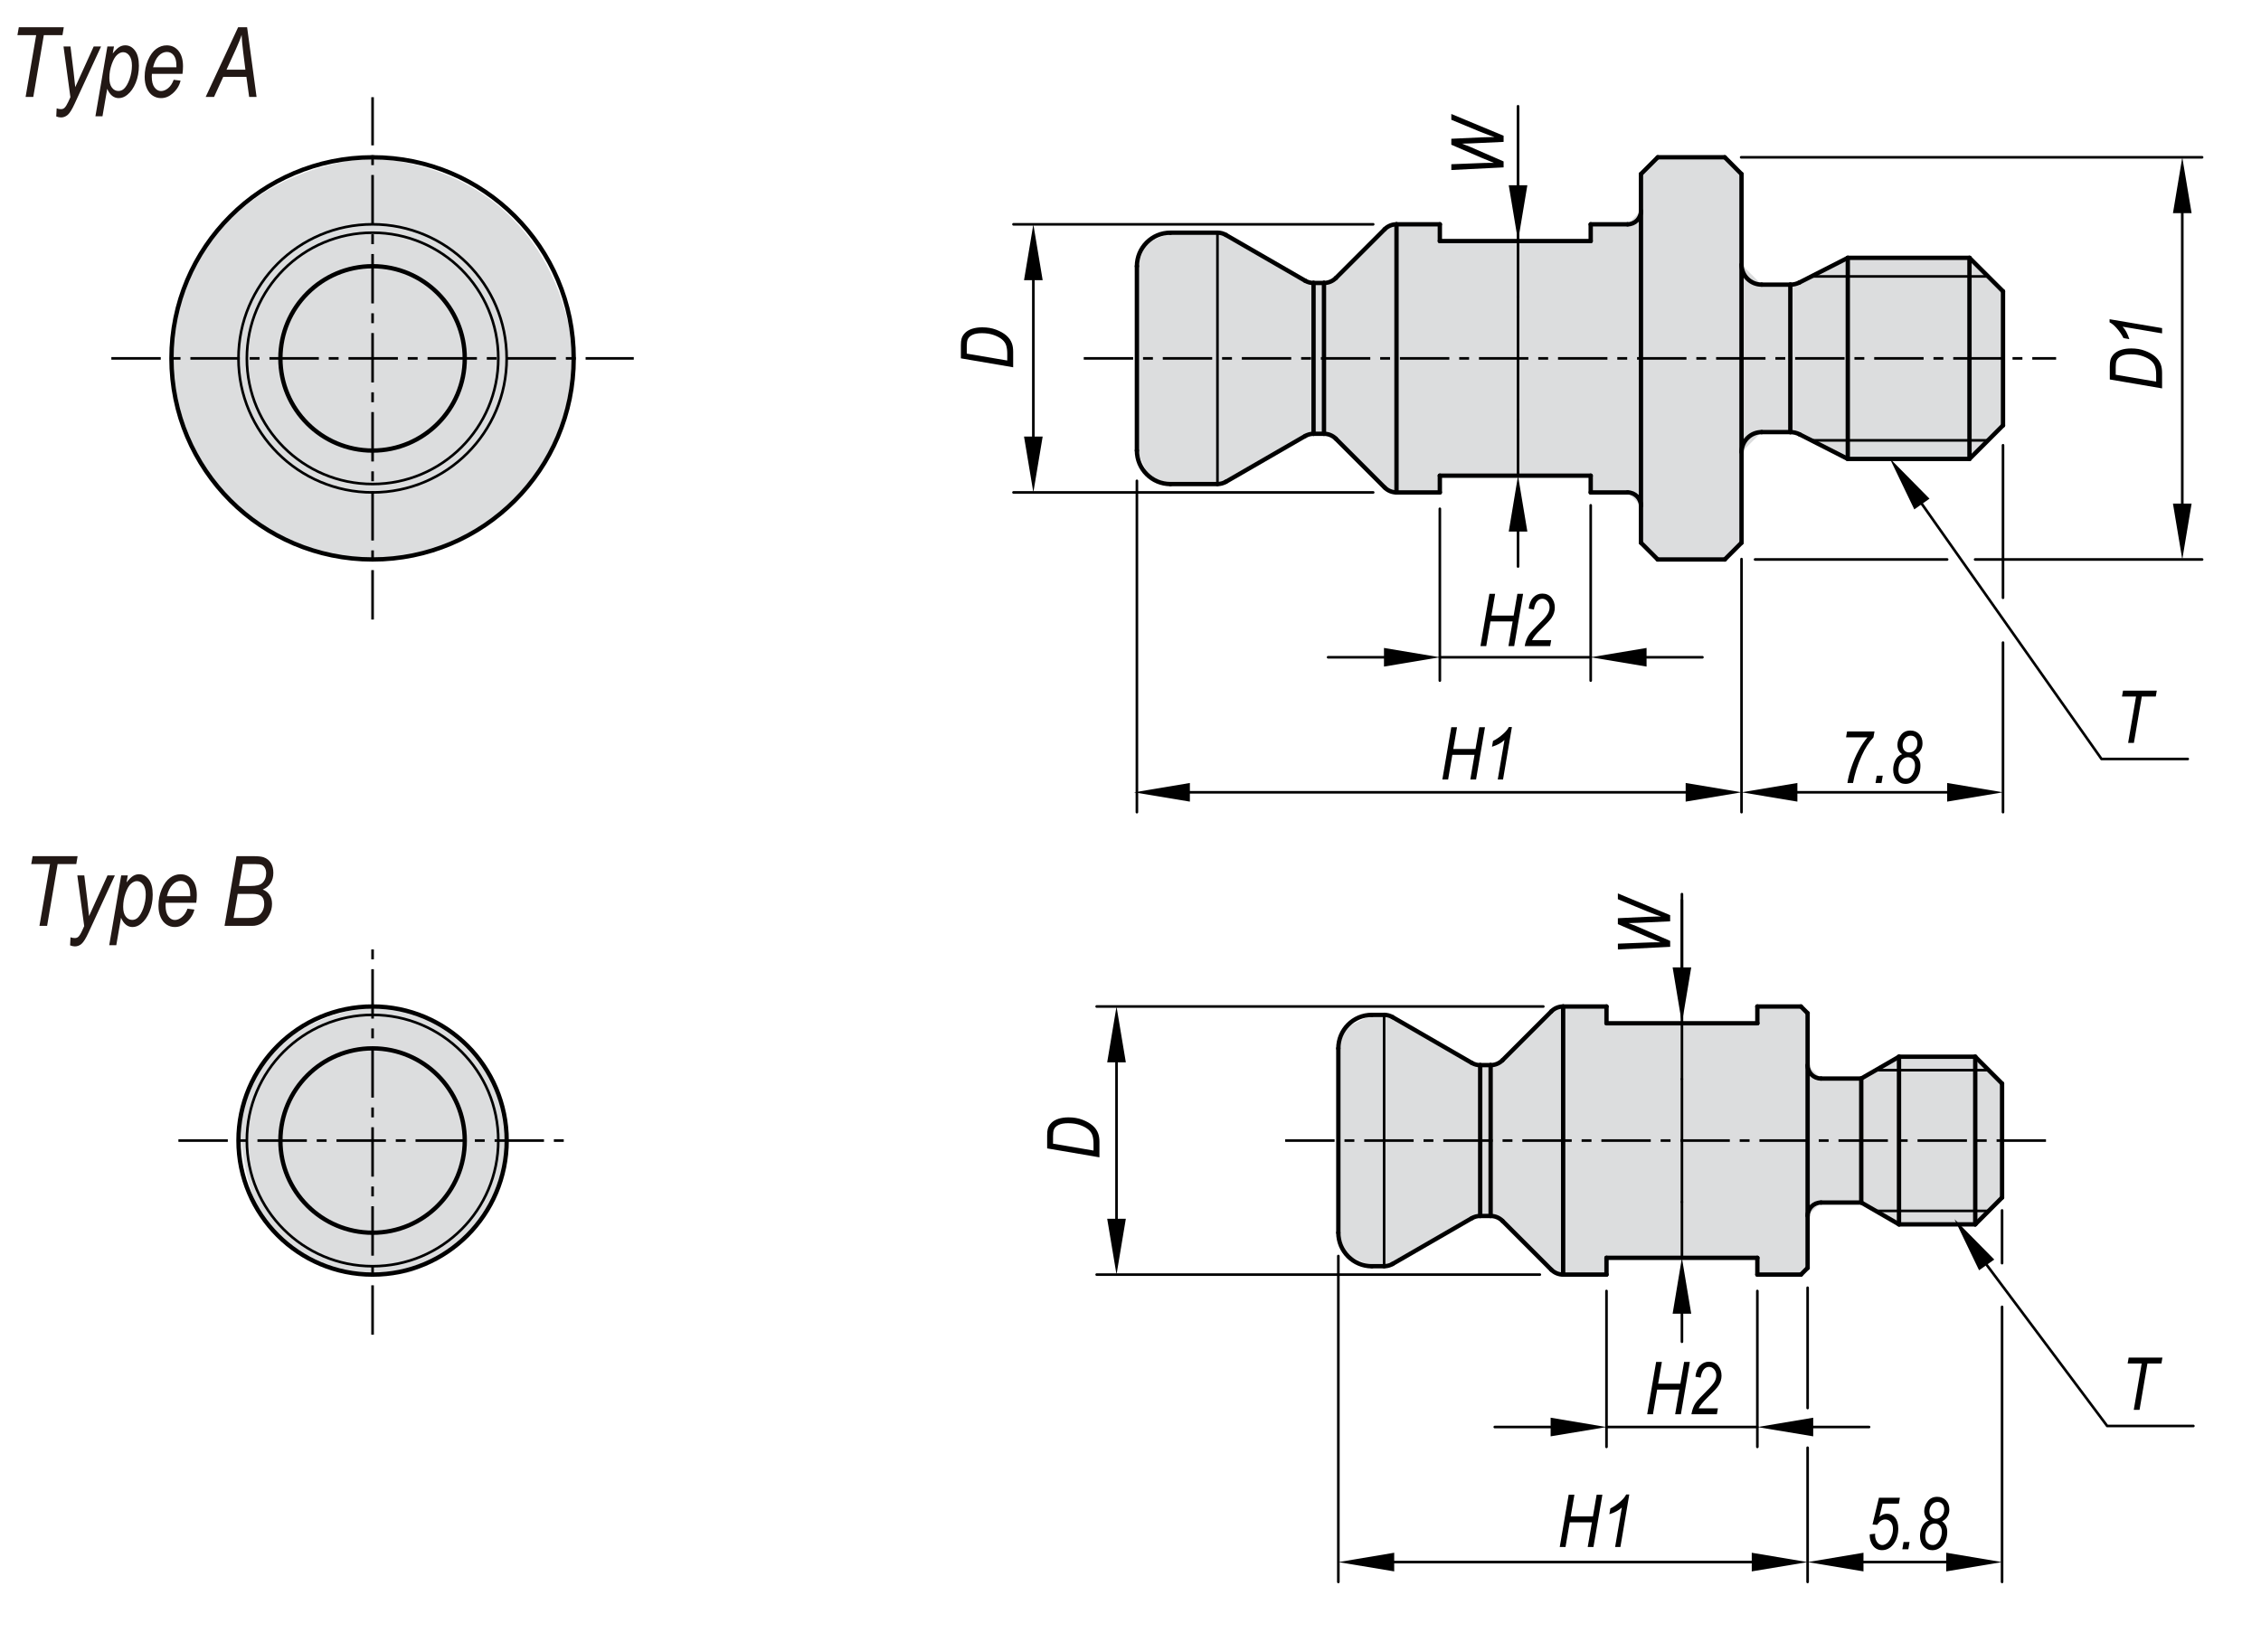 <?xml version="1.0" encoding="utf-8"?>
<!-- Generator: Adobe Illustrator 26.5.0, SVG Export Plug-In . SVG Version: 6.00 Build 0)  -->
<svg version="1.1" id="QCPCS-M" xmlns="http://www.w3.org/2000/svg" xmlns:xlink="http://www.w3.org/1999/xlink" x="0px" y="0px"
	 viewBox="0 0 650 475" style="enable-background:new 0 0 650 475;" xml:space="preserve">
<style type="text/css">
	.st0{fill-rule:evenodd;clip-rule:evenodd;fill:#DCDDDE;}
	.st1{fill:none;stroke:#000000;stroke-width:0.75;stroke-linecap:round;stroke-linejoin:round;stroke-miterlimit:10;}
	.st2{fill:none;stroke:#000000;stroke-width:0.75;stroke-miterlimit:10;stroke-dasharray:14.201,2.841,2.841,2.841;}
	.st3{fill:none;stroke:#000000;stroke-width:1.25;stroke-linecap:round;stroke-linejoin:round;stroke-miterlimit:10;}
	.st4{fill:#221815;}
</style>
<g>
	<path class="st0" d="M106.25,45.23c-57.95,7.33-56.96,57.82-56.96,57.82s1.41,55.19,57.82,57.82
		c59.01-4.55,57.82-57.82,57.82-57.82S163.24,50,106.25,45.23"/>
	<polygon class="st0" points="467.9,64.5 457.3,64.5 457.3,69.32 413.93,69.32 413.93,64.5 401.47,64.5 398.07,65.91 384.02,79.96 
		380.62,81.37 377.62,81.37 375.21,80.72 352.41,67.56 350,66.91 336.47,66.91 329.46,69.96 326.84,76.54 326.84,129.55 
		330.16,136.77 336.47,139.19 350,139.19 352.41,138.54 375.21,125.37 377.62,124.73 380.62,124.73 384.02,126.14 398.07,140.18 
		401.47,141.59 413.93,141.59 413.93,136.77 457.3,136.77 457.3,141.59 467.9,141.59 471.75,145.45 471.75,156.05 476.57,160.87 
		495.84,160.87 500.66,156.05 500.66,130.03 506.45,124.25 514.69,124.25 517.32,124.88 531.21,131.96 566.19,131.96 575.83,122.32 
		575.83,83.77 566.19,74.14 531.21,74.14 517.32,81.22 514.69,81.85 506.45,81.85 500.66,76.06 500.66,50.05 495.84,45.23 
		476.57,45.23 471.75,50.05 471.75,60.65 	"/>
	<polygon class="st0" points="461.84,294.23 461.84,289.41 449.39,289.41 445.98,290.82 431.93,304.86 428.53,306.27 425.53,306.27 
		423.12,305.63 400.32,292.46 397.91,291.82 394.39,291.82 386.94,295.41 384.75,301.45 384.75,354.45 387.24,360.89 394.39,364.09 
		397.91,364.09 400.32,363.45 423.12,350.28 425.53,349.64 428.53,349.64 431.93,351.05 445.98,365.09 449.39,366.5 461.84,366.5 
		461.84,361.68 505.21,361.68 505.21,366.5 517.74,366.5 519.66,364.57 519.66,349.64 523.52,345.79 535.08,345.79 545.93,352.05 
		567.85,352.05 575.56,344.34 575.56,311.57 567.85,303.86 545.93,303.86 535.08,310.12 523.52,310.12 519.66,306.27 519.66,291.34 
		517.74,289.41 505.21,289.41 505.21,294.23 	"/>
	<path class="st0" d="M117.9,365.86c0,0,38.47-13.65,23.67-55.18c-16.01-23.76-34.47-21.28-34.47-21.28s-53.53,4.7-33.01,58.44
		C88.69,373.29,117.9,365.86,117.9,365.86"/>
	<line class="st1" x1="394.77" y1="141.59" x2="291.36" y2="141.59"/>
	<line class="st1" x1="394.77" y1="64.5" x2="291.36" y2="64.5"/>
	<line class="st1" x1="297.07" y1="125.53" x2="297.07" y2="80.56"/>
	<line class="st1" x1="413.93" y1="146.3" x2="413.93" y2="195.7"/>
	<line class="st1" x1="457.3" y1="145.3" x2="457.3" y2="195.7"/>
	<line class="st1" x1="397.87" y1="188.99" x2="381.81" y2="188.99"/>
	<line class="st1" x1="473.36" y1="188.99" x2="489.42" y2="188.99"/>
	<line class="st1" x1="413.93" y1="188.99" x2="457.3" y2="188.99"/>
	<line class="st1" x1="326.84" y1="138.26" x2="326.84" y2="233.53"/>
	<line class="st1" x1="500.66" y1="160.76" x2="500.66" y2="233.53"/>
	<line class="st1" x1="340.9" y1="227.82" x2="484.6" y2="227.82"/>
	<line class="st1" x1="575.83" y1="128.03" x2="575.83" y2="171.88"/>
	<path class="st1" d="M500.66,233.53"/>
	<line class="st1" x1="559.77" y1="227.82" x2="516.72" y2="227.82"/>
	<line class="st1" x1="504.55" y1="160.87" x2="559.77" y2="160.87"/>
	<line class="st1" x1="500.55" y1="45.23" x2="633.07" y2="45.23"/>
	<line class="st1" x1="627.37" y1="144.81" x2="627.37" y2="61.29"/>
	<line class="st1" x1="446.32" y1="136.78" x2="447.12" y2="136.78"/>
	<line class="st1" x1="446.32" y1="69.32" x2="447.12" y2="69.32"/>
	<line class="st1" x1="436.41" y1="120.71" x2="436.41" y2="85.38"/>
	<line class="st1" x1="436.41" y1="69.32" x2="436.41" y2="30.55"/>
	<line class="st1" x1="436.41" y1="152.84" x2="436.41" y2="162.9"/>
	<line class="st1" x1="436.41" y1="136.78" x2="436.41" y2="120.71"/>
	<line class="st1" x1="436.41" y1="53.26" x2="436.41" y2="31.2"/>
	<line class="st1" x1="436.41" y1="69.32" x2="436.41" y2="85.38"/>
	<line class="st1" x1="494.5" y1="361.68" x2="472.82" y2="361.68"/>
	<line class="st1" x1="494.5" y1="294.23" x2="472.82" y2="294.23"/>
	<line class="st1" x1="483.53" y1="345.62" x2="483.53" y2="310.29"/>
	<line class="st1" x1="483.53" y1="294.23" x2="483.53" y2="258.84"/>
	<line class="st1" x1="483.53" y1="377.75" x2="483.53" y2="385.81"/>
	<line class="st1" x1="483.53" y1="361.68" x2="483.53" y2="345.62"/>
	<line class="st1" x1="483.53" y1="278.16" x2="483.53" y2="257.1"/>
	<line class="st1" x1="483.53" y1="294.23" x2="483.53" y2="310.29"/>
	<line class="st1" x1="442.68" y1="366.5" x2="315.27" y2="366.5"/>
	<line class="st1" x1="443.68" y1="289.41" x2="315.27" y2="289.41"/>
	<line class="st1" x1="320.98" y1="350.44" x2="320.98" y2="305.47"/>
	<line class="st1" x1="575.56" y1="348.05" x2="575.56" y2="363.21"/>
	<line class="st1" x1="519.66" y1="370.28" x2="519.66" y2="404.87"/>
	<line class="st1" x1="559.5" y1="449.16" x2="535.72" y2="449.16"/>
	<line class="st1" x1="384.75" y1="361.16" x2="384.75" y2="454.87"/>
	<line class="st1" x1="503.6" y1="449.16" x2="400.81" y2="449.16"/>
	<line class="st1" x1="461.84" y1="371.21" x2="461.84" y2="416.04"/>
	<line class="st1" x1="505.21" y1="371.21" x2="505.21" y2="416.04"/>
	<line class="st1" x1="445.78" y1="410.33" x2="429.72" y2="410.33"/>
	<line class="st1" x1="521.27" y1="410.33" x2="537.33" y2="410.33"/>
	<line class="st1" x1="461.84" y1="410.33" x2="505.21" y2="410.33"/>
	<path class="st1" d="M107.11,66.91c-19.96,0-36.14,16.18-36.14,36.14s16.18,36.13,36.14,36.13s36.14-16.18,36.14-36.13
		C143.25,83.09,127.06,66.91,107.11,66.91z"/>
	<path class="st1" d="M107.11,64.5c-21.29,0-38.55,17.26-38.55,38.55s17.26,38.54,38.55,38.54s38.55-17.26,38.55-38.54
		C145.65,81.76,128.39,64.5,107.11,64.5z"/>
	<line class="st1" x1="350" y1="139.18" x2="350" y2="66.91"/>
	<line class="st1" x1="571.54" y1="126.62" x2="520.73" y2="126.62"/>
	<line class="st1" x1="571.54" y1="79.48" x2="520.73" y2="79.48"/>
	<line class="st1" x1="397.91" y1="364.09" x2="397.91" y2="291.82"/>
	<line class="st1" x1="571.7" y1="348.19" x2="539.25" y2="348.19"/>
	<line class="st1" x1="571.7" y1="307.72" x2="539.25" y2="307.72"/>
	<path class="st1" d="M107.11,291.82c-19.96,0-36.14,16.18-36.14,36.14c0,19.95,16.18,36.13,36.14,36.13s36.14-16.18,36.14-36.13
		C143.25,308,127.06,291.82,107.11,291.82z"/>
	<line class="st2" x1="311.56" y1="103.05" x2="591.1" y2="103.05"/>
	<line class="st2" x1="32.01" y1="103.05" x2="182.2" y2="103.05"/>
	<line class="st2" x1="107.11" y1="178.14" x2="107.11" y2="27.95"/>
	<line class="st2" x1="369.47" y1="327.96" x2="589.83" y2="327.96"/>
	<line class="st2" x1="51.29" y1="327.96" x2="162.93" y2="327.96"/>
	<line class="st2" x1="107.11" y1="383.78" x2="107.11" y2="272.13"/>
	<path class="st3" d="M107.11,76.55c-14.64,0-26.5,11.87-26.5,26.51c0,14.63,11.86,26.5,26.5,26.5s26.5-11.87,26.5-26.5
		C133.61,88.41,121.74,76.55,107.11,76.55z"/>
	<path class="st3" d="M107.11,45.23c-31.93,0-57.82,25.89-57.82,57.82s25.89,57.82,57.82,57.82s57.82-25.89,57.82-57.82
		C164.93,71.11,139.04,45.23,107.11,45.23z"/>
	<line class="st3" x1="495.84" y1="160.87" x2="500.66" y2="156.05"/>
	<line class="st3" x1="500.66" y1="50.05" x2="495.85" y2="45.23"/>
	<line class="st3" x1="495.84" y1="45.23" x2="476.57" y2="45.23"/>
	<line class="st3" x1="476.57" y1="160.87" x2="495.84" y2="160.87"/>
	<line class="st3" x1="476.57" y1="45.23" x2="471.75" y2="50.04"/>
	<line class="st3" x1="471.75" y1="156.05" x2="476.57" y2="160.87"/>
	<path class="st3" d="M467.9,64.5c2.13,0,3.85-1.72,3.85-3.85"/>
	<path class="st3" d="M471.75,145.45c0-2.13-1.72-3.86-3.85-3.86"/>
	<line class="st3" x1="413.93" y1="64.5" x2="401.47" y2="64.5"/>
	<line class="st3" x1="467.9" y1="64.5" x2="457.3" y2="64.5"/>
	<line class="st3" x1="457.3" y1="141.59" x2="467.9" y2="141.59"/>
	<line class="st3" x1="401.47" y1="141.59" x2="413.93" y2="141.59"/>
	<path class="st3" d="M398.07,140.18c0.9,0.9,2.13,1.41,3.41,1.41"/>
	<path class="st3" d="M401.47,64.5c-1.28,0-2.5,0.51-3.41,1.41"/>
	<line class="st3" x1="398.07" y1="65.91" x2="384.03" y2="79.95"/>
	<line class="st3" x1="384.02" y1="126.14" x2="398.06" y2="140.18"/>
	<path class="st3" d="M350,139.18c0.85,0,1.68-0.22,2.41-0.65"/>
	<path class="st3" d="M352.41,67.55c-0.73-0.42-1.56-0.65-2.41-0.65"/>
	<line class="st3" x1="350" y1="66.91" x2="336.47" y2="66.91"/>
	<line class="st3" x1="336.47" y1="139.18" x2="350" y2="139.18"/>
	<path class="st3" d="M336.47,66.91c-5.32,0-9.63,4.31-9.63,9.64"/>
	<path class="st3" d="M326.84,129.55c0,5.32,4.31,9.64,9.63,9.64"/>
	<line class="st3" x1="352.41" y1="138.54" x2="375.21" y2="125.37"/>
	<line class="st3" x1="375.21" y1="80.72" x2="352.41" y2="67.55"/>
	<line class="st3" x1="566.19" y1="131.96" x2="575.83" y2="122.32"/>
	<line class="st3" x1="575.83" y1="83.77" x2="566.19" y2="74.14"/>
	<line class="st3" x1="566.19" y1="74.14" x2="531.21" y2="74.14"/>
	<line class="st3" x1="531.21" y1="131.96" x2="566.19" y2="131.96"/>
	<line class="st3" x1="531.21" y1="74.14" x2="517.32" y2="81.22"/>
	<line class="st3" x1="517.32" y1="124.88" x2="531.21" y2="131.96"/>
	<path class="st3" d="M506.45,124.25c-3.2,0-5.78,2.59-5.78,5.79"/>
	<path class="st3" d="M500.66,76.06c0,3.2,2.59,5.78,5.78,5.78"/>
	<path class="st3" d="M380.62,81.36c1.28,0,2.5-0.51,3.41-1.41"/>
	<path class="st3" d="M384.02,126.14c-0.9-0.9-2.13-1.41-3.41-1.41"/>
	<path class="st3" d="M375.21,80.72c0.73,0.42,1.56,0.65,2.41,0.65"/>
	<path class="st3" d="M377.62,124.73c-0.84,0-1.68,0.23-2.41,0.65"/>
	<path class="st3" d="M514.69,81.85c0.91,0,1.81-0.22,2.62-0.63"/>
	<path class="st3" d="M517.32,124.88c-0.81-0.41-1.71-0.63-2.62-0.63"/>
	<line class="st3" x1="380.62" y1="81.36" x2="377.62" y2="81.36"/>
	<line class="st3" x1="377.62" y1="124.73" x2="380.62" y2="124.73"/>
	<line class="st3" x1="514.69" y1="81.85" x2="506.45" y2="81.85"/>
	<line class="st3" x1="506.45" y1="124.25" x2="514.69" y2="124.25"/>
	<line class="st3" x1="500.66" y1="50.05" x2="500.66" y2="156.05"/>
	<line class="st3" x1="471.75" y1="156.05" x2="471.75" y2="50.04"/>
	<line class="st3" x1="457.3" y1="69.32" x2="413.93" y2="69.32"/>
	<line class="st3" x1="457.3" y1="64.5" x2="457.3" y2="69.32"/>
	<line class="st3" x1="413.93" y1="69.32" x2="413.93" y2="64.5"/>
	<line class="st3" x1="457.3" y1="136.78" x2="457.3" y2="141.6"/>
	<line class="st3" x1="413.93" y1="136.78" x2="457.3" y2="136.78"/>
	<line class="st3" x1="413.93" y1="141.59" x2="413.93" y2="136.77"/>
	<line class="st3" x1="326.84" y1="129.55" x2="326.84" y2="76.54"/>
	<line class="st3" x1="566.19" y1="74.14" x2="566.19" y2="131.96"/>
	<line class="st3" x1="575.83" y1="83.77" x2="575.83" y2="122.32"/>
	<line class="st3" x1="531.21" y1="74.14" x2="531.21" y2="131.96"/>
	<line class="st3" x1="401.47" y1="64.5" x2="401.47" y2="141.59"/>
	<line class="st3" x1="380.62" y1="124.73" x2="380.62" y2="81.36"/>
	<line class="st3" x1="377.62" y1="81.36" x2="377.62" y2="124.73"/>
	<line class="st3" x1="514.69" y1="124.25" x2="514.69" y2="81.84"/>
	<path class="st3" d="M449.38,289.41c-1.28,0-2.5,0.51-3.41,1.41"/>
	<path class="st3" d="M445.98,365.09c0.9,0.9,2.13,1.41,3.41,1.41"/>
	<line class="st3" x1="505.21" y1="366.5" x2="517.74" y2="366.5"/>
	<line class="st3" x1="449.38" y1="366.5" x2="461.84" y2="366.5"/>
	<line class="st3" x1="461.84" y1="289.41" x2="449.39" y2="289.41"/>
	<line class="st3" x1="517.74" y1="289.41" x2="505.21" y2="289.41"/>
	<line class="st3" x1="517.74" y1="366.5" x2="519.66" y2="364.57"/>
	<line class="st3" x1="519.66" y1="291.34" x2="517.74" y2="289.41"/>
	<line class="st3" x1="445.98" y1="290.82" x2="431.94" y2="304.86"/>
	<line class="st3" x1="431.93" y1="351.05" x2="445.97" y2="365.09"/>
	<path class="st3" d="M384.75,354.46c0,5.32,4.31,9.64,9.63,9.64"/>
	<path class="st3" d="M394.38,291.82c-5.32,0-9.63,4.31-9.63,9.64"/>
	<line class="st3" x1="394.38" y1="364.09" x2="397.91" y2="364.09"/>
	<line class="st3" x1="397.91" y1="291.82" x2="394.38" y2="291.82"/>
	<path class="st3" d="M400.32,292.46c-0.73-0.42-1.56-0.65-2.41-0.65"/>
	<path class="st3" d="M397.91,364.09c0.85,0,1.68-0.22,2.41-0.65"/>
	<line class="st3" x1="400.32" y1="363.45" x2="423.12" y2="350.28"/>
	<line class="st3" x1="423.12" y1="305.63" x2="400.32" y2="292.46"/>
	<line class="st3" x1="545.93" y1="303.86" x2="535.08" y2="310.12"/>
	<line class="st3" x1="535.08" y1="345.78" x2="545.93" y2="352.05"/>
	<line class="st3" x1="545.93" y1="352.05" x2="567.85" y2="352.05"/>
	<line class="st3" x1="567.85" y1="303.86" x2="545.93" y2="303.86"/>
	<line class="st3" x1="567.85" y1="352.05" x2="575.56" y2="344.34"/>
	<line class="st3" x1="575.56" y1="311.57" x2="567.85" y2="303.86"/>
	<path class="st3" d="M431.93,351.05c-0.9-0.9-2.13-1.41-3.41-1.41"/>
	<path class="st3" d="M428.53,306.27c1.28,0,2.5-0.51,3.41-1.41"/>
	<path class="st3" d="M425.53,349.64c-0.84,0-1.68,0.22-2.41,0.65"/>
	<path class="st3" d="M423.12,305.63c0.73,0.42,1.56,0.65,2.41,0.65"/>
	<line class="st3" x1="425.53" y1="349.64" x2="428.53" y2="349.64"/>
	<line class="st3" x1="428.53" y1="306.27" x2="425.53" y2="306.27"/>
	<path class="st3" d="M519.66,306.27c0,2.13,1.72,3.85,3.85,3.85"/>
	<path class="st3" d="M523.52,345.78c-2.13,0-3.85,1.72-3.85,3.85"/>
	<line class="st3" x1="523.52" y1="345.78" x2="535.08" y2="345.78"/>
	<line class="st3" x1="535.08" y1="310.13" x2="523.52" y2="310.13"/>
	<line class="st3" x1="461.84" y1="294.23" x2="505.21" y2="294.23"/>
	<line class="st3" x1="505.21" y1="294.23" x2="505.21" y2="289.41"/>
	<line class="st3" x1="461.84" y1="289.41" x2="461.84" y2="294.22"/>
	<line class="st3" x1="505.21" y1="366.5" x2="505.21" y2="361.69"/>
	<line class="st3" x1="505.21" y1="361.68" x2="461.84" y2="361.68"/>
	<line class="st3" x1="461.84" y1="361.68" x2="461.84" y2="366.5"/>
	<line class="st3" x1="519.66" y1="291.34" x2="519.66" y2="364.57"/>
	<line class="st3" x1="384.75" y1="354.46" x2="384.75" y2="301.45"/>
	<line class="st3" x1="545.93" y1="352.05" x2="545.93" y2="303.86"/>
	<line class="st3" x1="535.08" y1="345.78" x2="535.08" y2="310.13"/>
	<line class="st3" x1="567.85" y1="352.05" x2="567.85" y2="303.86"/>
	<line class="st3" x1="575.56" y1="311.57" x2="575.56" y2="344.34"/>
	<line class="st3" x1="449.38" y1="289.41" x2="449.38" y2="366.5"/>
	<line class="st3" x1="428.53" y1="349.64" x2="428.53" y2="306.27"/>
	<line class="st3" x1="425.53" y1="306.27" x2="425.53" y2="349.64"/>
	<path class="st3" d="M107.11,301.45c-14.64,0-26.5,11.87-26.5,26.51c0,14.63,11.86,26.5,26.5,26.5s26.5-11.87,26.5-26.5
		C133.61,313.32,121.74,301.45,107.11,301.45z"/>
	<path class="st3" d="M107.11,289.41c-21.29,0-38.55,17.26-38.55,38.55c0,21.28,17.26,38.54,38.55,38.54s38.55-17.26,38.55-38.54
		C145.65,306.67,128.39,289.41,107.11,289.41z"/>
	<polygon points="294.39,125.53 299.75,125.53 297.07,141.59 	"/>
	<polygon points="294.39,80.56 299.75,80.56 297.07,64.5 	"/>
</g>
<g>
	<path d="M291.27,105.61l-15.03-2.57v-3.72c0-0.83,0.06-1.47,0.19-1.91c0.18-0.64,0.53-1.21,1.04-1.72c0.51-0.5,1.18-0.89,2.02-1.16
		s1.81-0.41,2.9-0.41c1.46,0,2.78,0.22,3.96,0.67c1.19,0.45,2.17,1,2.94,1.66s1.31,1.43,1.62,2.31c0.24,0.67,0.36,1.47,0.36,2.41
		L291.27,105.61L291.27,105.61z M289.57,103.66v-1.95c0-0.91-0.1-1.69-0.29-2.33s-0.57-1.21-1.14-1.71s-1.36-0.94-2.38-1.31
		c-1.02-0.37-2.18-0.56-3.48-0.56c-1.14,0-2.05,0.16-2.73,0.49c-0.67,0.32-1.13,0.76-1.36,1.32c-0.17,0.4-0.26,1.03-0.26,1.89v2.18
		L289.57,103.66z"/>
</g>
<polygon points="397.87,191.67 397.87,186.31 413.93,188.99 "/>
<polygon points="473.36,191.67 473.36,186.31 457.3,188.99 "/>
<g>
	<path d="M425.61,185.78l2.57-15.03h1.65l-1.07,6.25h6.39l1.07-6.25h1.65l-2.57,15.03h-1.65l1.21-7.09h-6.38l-1.21,7.09H425.61z"/>
	<path d="M438.33,185.78c0.22-1.29,0.62-2.36,1.19-3.22c0.43-0.65,1.5-1.81,3.21-3.49c1.04-1.01,1.76-1.83,2.15-2.47
		c0.39-0.63,0.59-1.28,0.59-1.95c0-0.72-0.21-1.31-0.62-1.78s-0.9-0.7-1.46-0.7c-0.57,0-1.07,0.24-1.5,0.73s-0.74,1.27-0.92,2.36
		l-1.49-0.27c0.15-1.38,0.58-2.44,1.3-3.19c0.71-0.74,1.58-1.12,2.59-1.12c1.11,0,2,0.39,2.64,1.16c0.65,0.77,0.97,1.73,0.97,2.87
		c0,1.02-0.3,1.98-0.9,2.9c-0.37,0.58-1.42,1.7-3.14,3.37c-1.29,1.24-2.12,2.28-2.51,3.1h5.51l-0.3,1.7L438.33,185.78L438.33,185.78
		z"/>
</g>
<polygon points="484.6,230.5 484.6,225.14 500.66,227.82 "/>
<g>
	<path d="M414.65,224.14l2.57-15.03h1.65l-1.07,6.25h6.39l1.07-6.25h1.65l-2.57,15.03h-1.65l1.21-7.09h-6.38l-1.21,7.09H414.65z"/>
	<path d="M430.58,224.14l1.93-11.35c-0.84,0.81-2.04,1.45-3.59,1.94l0.3-1.68c0.98-0.48,1.96-1.16,2.94-2.04
		c0.75-0.66,1.28-1.32,1.6-1.96h0.89l-2.55,15.09H430.58z"/>
</g>
<polygon points="559.77,230.5 559.77,225.14 575.83,227.82 "/>
<polygon points="516.72,230.5 516.72,225.14 500.66,227.82 "/>
<g>
	<path d="M531.11,225.14c0.18-1.31,0.56-2.83,1.15-4.56s1.28-3.34,2.09-4.82c0.8-1.48,1.64-2.72,2.51-3.74h-6.15l0.3-1.7h7.88
		l-0.3,1.7c-1.29,1.39-2.42,3.13-3.37,5.24c-1.22,2.69-2.05,5.32-2.5,7.88H531.11z"/>
	<path d="M539.18,225.14l0.36-2.1h1.72l-0.36,2.1H539.18z"/>
	<path d="M546.84,216.87c-0.46-0.31-0.8-0.69-1.02-1.14c-0.23-0.45-0.34-0.99-0.34-1.59c0-0.96,0.33-1.88,0.98-2.76
		c0.65-0.88,1.57-1.32,2.75-1.32c1.03,0,1.86,0.34,2.51,1.01c0.65,0.68,0.97,1.56,0.97,2.64c0,0.76-0.17,1.42-0.52,2
		s-0.87,1.04-1.56,1.38c0.52,0.4,0.9,0.84,1.13,1.34s0.35,1.08,0.35,1.74c0,1.54-0.42,2.8-1.26,3.78c-0.84,0.97-1.85,1.46-3.04,1.46
		c-1,0-1.83-0.38-2.51-1.13s-1.02-1.74-1.02-2.95c0-0.73,0.12-1.42,0.35-2.07c0.23-0.65,0.53-1.16,0.88-1.53
		C545.85,217.34,546.3,217.06,546.84,216.87z M545.77,221.46c0,0.74,0.2,1.33,0.61,1.78s0.92,0.67,1.55,0.67
		c0.78,0,1.41-0.41,1.89-1.21c0.48-0.81,0.72-1.67,0.72-2.57c0-0.74-0.19-1.32-0.58-1.75c-0.38-0.43-0.87-0.65-1.45-0.65
		c-0.75,0-1.39,0.34-1.93,1.02C546.04,219.43,545.77,220.34,545.77,221.46z M546.97,214.22c0,0.67,0.17,1.19,0.52,1.57
		c0.35,0.38,0.81,0.57,1.38,0.57c0.66,0,1.22-0.25,1.67-0.75s0.68-1.14,0.68-1.92c0-0.66-0.18-1.19-0.53-1.57
		c-0.36-0.39-0.81-0.58-1.37-0.58c-0.42,0-0.81,0.11-1.17,0.33s-0.64,0.55-0.86,0.98C547.08,213.28,546.97,213.73,546.97,214.22z"/>
</g>
<polygon points="624.69,144.81 630.05,144.81 627.37,160.87 "/>
<polygon points="624.69,61.29 630.05,61.29 627.37,45.23 "/>
<g>
	<path d="M621.56,111.68l-15.03-2.57v-3.72c0-0.83,0.07-1.47,0.19-1.91c0.19-0.64,0.53-1.21,1.04-1.72c0.51-0.5,1.18-0.89,2.02-1.16
		c0.84-0.27,1.81-0.41,2.9-0.41c1.46,0,2.78,0.22,3.96,0.67c1.19,0.45,2.17,1,2.94,1.66s1.31,1.43,1.62,2.31
		c0.24,0.67,0.36,1.47,0.36,2.41V111.68z M619.86,109.73v-1.95c0-0.91-0.1-1.69-0.29-2.33c-0.2-0.64-0.58-1.21-1.14-1.71
		s-1.36-0.94-2.38-1.31s-2.18-0.56-3.48-0.56c-1.14,0-2.05,0.16-2.72,0.49c-0.67,0.32-1.13,0.76-1.36,1.32
		c-0.17,0.4-0.26,1.03-0.26,1.89v2.18L619.86,109.73z"/>
	<path d="M621.56,95.86l-11.35-1.93c0.81,0.84,1.45,2.04,1.94,3.59l-1.68-0.3c-0.48-0.98-1.16-1.96-2.04-2.94
		c-0.66-0.75-1.32-1.28-1.96-1.6v-0.89l15.09,2.55L621.56,95.86L621.56,95.86z"/>
</g>
<polygon points="433.74,152.84 439.09,152.84 436.41,136.78 "/>
<polygon points="433.74,53.26 439.09,53.26 436.41,69.32 "/>
<polygon points="480.85,377.75 486.2,377.75 483.52,361.68 "/>
<polygon points="480.85,278.16 486.2,278.16 483.52,294.23 "/>
<polygon points="318.3,350.44 323.66,350.44 320.98,366.5 "/>
<polygon points="318.3,305.47 323.66,305.47 320.98,289.41 "/>
<g>
	<path d="M316.07,332.78l-15.03-2.57v-3.72c0-0.83,0.06-1.47,0.19-1.91c0.18-0.64,0.53-1.21,1.04-1.72c0.51-0.5,1.18-0.89,2.02-1.16
		s1.81-0.41,2.9-0.41c1.46,0,2.78,0.22,3.96,0.67c1.19,0.45,2.17,1,2.94,1.66s1.31,1.43,1.62,2.31c0.24,0.67,0.36,1.47,0.36,2.41
		L316.07,332.78L316.07,332.78z M314.37,330.83v-1.95c0-0.91-0.1-1.69-0.29-2.33s-0.57-1.21-1.14-1.71s-1.36-0.94-2.38-1.31
		c-1.02-0.37-2.18-0.56-3.48-0.56c-1.14,0-2.05,0.16-2.73,0.49c-0.67,0.32-1.13,0.76-1.36,1.32c-0.17,0.4-0.26,1.03-0.26,1.89v2.18
		L314.37,330.83z"/>
</g>
<polygon points="559.5,451.84 559.5,446.48 575.56,449.17 "/>
<polygon points="535.72,451.84 535.72,446.48 519.66,449.17 "/>
<g>
	<path d="M537.53,441.19l1.55-0.18l-0.02,0.48c0,0.5,0.1,0.97,0.31,1.43s0.47,0.79,0.78,1.01c0.31,0.22,0.64,0.33,0.99,0.33
		c0.43,0,0.88-0.18,1.35-0.54c0.47-0.36,0.87-0.92,1.21-1.68c0.33-0.76,0.5-1.54,0.5-2.36c0-0.87-0.21-1.55-0.62-2.04
		c-0.42-0.49-0.94-0.74-1.58-0.74c-0.89,0-1.67,0.52-2.36,1.56l-1.32-0.11l1.85-7.69h6.02l-0.29,1.7h-4.68l-0.93,3.82
		c0.69-0.62,1.42-0.92,2.2-0.92c0.91,0,1.67,0.37,2.3,1.11c0.62,0.74,0.93,1.79,0.93,3.14c0,1.87-0.5,3.42-1.5,4.65
		c-0.85,1.05-1.92,1.58-3.19,1.58c-0.65,0-1.23-0.17-1.75-0.5s-0.94-0.84-1.27-1.52s-0.49-1.42-0.49-2.22L537.53,441.19z"/>
	<path d="M546.89,445.48l0.36-2.1h1.72l-0.36,2.1H546.89z"/>
	<path d="M554.55,437.21c-0.46-0.31-0.8-0.69-1.02-1.14c-0.23-0.45-0.34-0.99-0.34-1.59c0-0.96,0.33-1.88,0.98-2.76
		c0.65-0.88,1.57-1.32,2.75-1.32c1.03,0,1.86,0.34,2.51,1.01c0.65,0.68,0.97,1.56,0.97,2.64c0,0.76-0.17,1.42-0.52,2
		s-0.87,1.04-1.56,1.38c0.52,0.4,0.9,0.84,1.13,1.34s0.35,1.08,0.35,1.74c0,1.54-0.42,2.8-1.26,3.78c-0.84,0.97-1.85,1.46-3.04,1.46
		c-1,0-1.83-0.38-2.51-1.13s-1.02-1.74-1.02-2.95c0-0.73,0.12-1.42,0.35-2.07s0.53-1.16,0.88-1.53
		C553.56,437.68,554.01,437.4,554.55,437.21z M553.48,441.8c0,0.74,0.2,1.33,0.61,1.78s0.92,0.67,1.55,0.67
		c0.78,0,1.41-0.41,1.89-1.21c0.48-0.81,0.72-1.67,0.72-2.57c0-0.74-0.19-1.32-0.58-1.75c-0.38-0.43-0.87-0.65-1.45-0.65
		c-0.75,0-1.39,0.34-1.93,1.02C553.75,439.77,553.48,440.67,553.48,441.8z M554.68,434.56c0,0.67,0.17,1.19,0.52,1.57
		c0.35,0.38,0.81,0.57,1.38,0.57c0.66,0,1.22-0.25,1.67-0.75s0.68-1.14,0.68-1.92c0-0.66-0.18-1.19-0.53-1.57
		c-0.36-0.39-0.81-0.58-1.37-0.58c-0.42,0-0.81,0.11-1.17,0.33s-0.64,0.55-0.86,0.98C554.79,433.61,554.68,434.07,554.68,434.56z"/>
</g>
<polygon points="503.6,451.84 503.6,446.48 519.66,449.17 "/>
<polygon points="400.81,451.84 400.81,446.48 384.75,449.17 "/>
<g>
	<path d="M448.4,444.82l2.57-15.03h1.65l-1.07,6.25h6.39l1.07-6.25h1.65l-2.57,15.03h-1.65l1.21-7.09h-6.38l-1.21,7.09H448.4z"/>
	<path d="M464.32,444.82l1.93-11.35c-0.84,0.81-2.04,1.45-3.59,1.94l0.3-1.68c0.98-0.48,1.96-1.16,2.94-2.04
		c0.75-0.66,1.28-1.32,1.6-1.96h0.89l-2.55,15.09H464.32z"/>
</g>
<polygon points="445.78,413.01 445.78,407.65 461.84,410.34 "/>
<polygon points="521.27,413.01 521.27,407.65 505.21,410.34 "/>
<g>
	<path d="M473.54,406.65l2.57-15.03h1.65l-1.07,6.25h6.39l1.07-6.25h1.65l-2.57,15.03h-1.65l1.21-7.09h-6.38l-1.21,7.09H473.54z"/>
	<path d="M486.26,406.65c0.22-1.29,0.62-2.36,1.19-3.22c0.43-0.65,1.5-1.81,3.21-3.49c1.04-1.01,1.76-1.83,2.15-2.47
		c0.39-0.63,0.59-1.28,0.59-1.95c0-0.72-0.21-1.31-0.62-1.78s-0.9-0.7-1.46-0.7c-0.57,0-1.07,0.24-1.5,0.73s-0.74,1.27-0.92,2.36
		l-1.49-0.27c0.15-1.38,0.58-2.44,1.3-3.19c0.71-0.74,1.58-1.12,2.59-1.12c1.11,0,2,0.39,2.64,1.16c0.65,0.77,0.97,1.73,0.97,2.87
		c0,1.02-0.3,1.98-0.9,2.9c-0.37,0.58-1.42,1.7-3.14,3.37c-1.29,1.24-2.12,2.28-2.51,3.1h5.51l-0.3,1.7H486.26z"/>
</g>
<polyline class="st1" points="552.52,144.93 604.15,218.24 606.46,218.24 628.94,218.24 "/>
<polygon points="550.33,146.47 543.27,131.8 554.7,143.39 "/>
<g>
	<path d="M611.8,213.61l2.28-13.33h-4.04l0.3-1.7h9.7l-0.29,1.7h-4.02l-2.27,13.33H611.8z"/>
</g>
<polyline class="st1" points="571.14,363.71 605.78,410.03 608.08,410.03 630.56,410.03 "/>
<polygon points="568.95,365.26 561.89,350.58 573.32,362.17 "/>
<g>
	<path d="M613.42,405.4l2.28-13.33h-4.04l0.3-1.7h9.7l-0.29,1.7h-4.02l-2.27,13.33H613.42z"/>
</g>
<g>
	<path d="M480.15,272.25l-15.03,0.76v-1.67l7.43-0.29c1.63-0.07,2.91-0.1,3.84-0.1l0.98,0.01l-3.61-1.48l-8.65-3.75v-1.71l8.79-0.41
		c1.07-0.05,2.28-0.08,3.63-0.09c-0.34-0.1-0.84-0.27-1.51-0.51c-1.13-0.42-1.95-0.73-2.44-0.93l-8.47-3.52v-1.67l15.03,6.26v1.77
		l-9.1,0.42c-0.79,0.03-1.75,0.07-2.87,0.09c0.98,0.36,1.72,0.64,2.21,0.85l9.76,4.26L480.15,272.25L480.15,272.25z"/>
</g>
<g>
	<path d="M432.26,48.13l-15.03,0.76v-1.67l7.43-0.29c1.63-0.07,2.91-0.1,3.85-0.1l0.98,0.01l-3.61-1.48l-8.65-3.75V39.9l8.79-0.41
		c1.07-0.05,2.28-0.08,3.63-0.09c-0.34-0.1-0.84-0.27-1.51-0.51c-1.13-0.42-1.95-0.73-2.44-0.93l-8.47-3.52v-1.67l15.03,6.26v1.77
		l-9.1,0.42c-0.79,0.03-1.75,0.07-2.87,0.09c0.98,0.36,1.72,0.64,2.21,0.85l9.76,4.26L432.26,48.13L432.26,48.13z"/>
</g>
<g>
	<path class="st4" d="M11.34,266.23l3.04-17.77h-5.4l0.4-2.27h12.93l-0.38,2.27h-5.36l-3.03,17.77H11.34z"/>
	<path class="st4" d="M20.15,271.83l0.12-2.32c0.42,0.15,0.83,0.22,1.22,0.22c0.41,0,0.74-0.11,0.99-0.33
		c0.35-0.31,0.71-0.88,1.09-1.71l0.64-1.4l-1.98-14.58h2l0.9,7.35c0.18,1.47,0.34,2.92,0.47,4.35l5.31-11.7h2.12l-7.58,16.45
		c-0.76,1.66-1.43,2.74-2,3.23s-1.22,0.74-1.91,0.74C21.06,272.12,20.6,272.02,20.15,271.83z"/>
	<path class="st4" d="M31.4,271.79l3.44-20.08h1.9l-0.36,2.02c0.72-0.91,1.35-1.53,1.89-1.86s1.12-0.49,1.71-0.49
		c1.1,0,2.03,0.5,2.78,1.49c0.76,0.99,1.14,2.45,1.14,4.36c0,1.8-0.31,3.45-0.92,4.94s-1.42,2.63-2.43,3.45
		c-0.78,0.63-1.6,0.94-2.45,0.94c-1.43,0-2.53-0.89-3.31-2.67l-1.36,7.9H31.4z M35.41,260.76c0,1.22,0.25,2.15,0.74,2.79
		s1.11,0.96,1.86,0.96c0.59,0,1.11-0.2,1.55-0.59c0.63-0.56,1.18-1.5,1.65-2.79c0.46-1.3,0.69-2.61,0.69-3.93
		c0-1.24-0.25-2.19-0.74-2.85s-1.1-0.99-1.8-0.99c-0.56,0-1.13,0.25-1.71,0.76s-1.1,1.4-1.55,2.67
		C35.64,258.08,35.41,259.4,35.41,260.76z"/>
	<path class="st4" d="M53.9,261.29l1.98,0.25c-0.33,1.41-1.09,2.64-2.29,3.69c-1,0.88-2.1,1.33-3.33,1.33
		c-0.87,0-1.66-0.23-2.37-0.7s-1.28-1.17-1.7-2.11s-0.63-2.05-0.63-3.34c0-1.7,0.32-3.29,0.96-4.77s1.43-2.55,2.36-3.23
		s1.94-1.02,3.02-1.02c1.38,0,2.5,0.52,3.37,1.57s1.31,2.53,1.31,4.44c0,0.71-0.05,1.44-0.15,2.19h-8.79
		c-0.03,0.29-0.04,0.55-0.04,0.78c0,1.36,0.26,2.4,0.78,3.1c0.52,0.71,1.15,1.06,1.88,1.06c0.7,0,1.38-0.28,2.05-0.83
		S53.53,262.33,53.9,261.29z M47.99,257.69h6.7v-0.51c0-1.3-0.26-2.27-0.77-2.92c-0.51-0.65-1.16-0.97-1.96-0.97
		c-0.86,0-1.65,0.37-2.36,1.1C48.88,255.12,48.34,256.22,47.99,257.69z"/>
	<path class="st4" d="M64.55,266.23l3.43-20.04h5.09c1.24,0,2.16,0.11,2.76,0.33c0.87,0.31,1.55,0.85,2.03,1.61
		c0.48,0.76,0.72,1.71,0.72,2.85c0,1.12-0.25,2.09-0.77,2.92c-0.51,0.83-1.27,1.45-2.27,1.88c0.87,0.35,1.53,0.87,1.98,1.57
		s0.68,1.55,0.68,2.54c0,1.15-0.28,2.23-0.83,3.25s-1.25,1.79-2.1,2.31s-1.78,0.78-2.79,0.78H64.55z M67.15,263.96h3.74
		c0.98,0,1.64-0.04,1.96-0.11c0.59-0.13,1.11-0.34,1.56-0.64s0.82-0.75,1.11-1.35s0.44-1.25,0.44-1.95c0-1-0.25-1.73-0.76-2.19
		s-1.4-0.69-2.69-0.69h-4.17L67.15,263.96z M68.72,254.76h3.33c1.6,0,2.71-0.28,3.33-0.84c0.75-0.71,1.13-1.66,1.13-2.83
		c0-0.6-0.12-1.1-0.35-1.52c-0.24-0.42-0.54-0.71-0.9-0.87s-1.02-0.25-1.97-0.25H69.8L68.72,254.76z"/>
</g>
<g>
	<path class="st4" d="M7.36,27.87L10.4,10.1H5.01l0.4-2.27h12.93l-0.38,2.27H12.6L9.57,27.87H7.36z"/>
	<path class="st4" d="M16.17,33.48l0.12-2.32c0.42,0.15,0.83,0.22,1.22,0.22c0.41,0,0.74-0.11,0.99-0.33
		c0.35-0.31,0.71-0.88,1.1-1.71l0.64-1.4l-1.98-14.58h2l0.9,7.35c0.18,1.47,0.34,2.92,0.47,4.35l5.31-11.7h2.12L21.47,29.8
		c-0.76,1.66-1.43,2.74-2,3.23c-0.58,0.49-1.22,0.74-1.91,0.74C17.08,33.77,16.62,33.67,16.17,33.48z"/>
	<path class="st4" d="M27.43,33.44l3.44-20.08h1.9l-0.36,2.02c0.72-0.91,1.35-1.53,1.89-1.86s1.12-0.49,1.71-0.49
		c1.1,0,2.03,0.5,2.78,1.49c0.76,0.99,1.14,2.45,1.14,4.36c0,1.8-0.31,3.45-0.92,4.94c-0.61,1.49-1.42,2.63-2.43,3.45
		c-0.78,0.63-1.6,0.94-2.45,0.94c-1.43,0-2.53-0.89-3.31-2.67l-1.36,7.9C29.46,33.44,27.43,33.44,27.43,33.44z M31.44,22.41
		c0,1.22,0.25,2.15,0.74,2.79c0.49,0.64,1.11,0.96,1.86,0.96c0.59,0,1.11-0.2,1.55-0.59c0.63-0.56,1.18-1.5,1.65-2.79
		c0.46-1.3,0.69-2.61,0.69-3.93c0-1.24-0.25-2.19-0.74-2.85s-1.09-0.99-1.8-0.99c-0.56,0-1.13,0.25-1.71,0.76
		c-0.58,0.5-1.1,1.4-1.55,2.67C31.67,19.72,31.44,21.04,31.44,22.41z"/>
	<path class="st4" d="M49.93,22.94l1.98,0.25c-0.33,1.41-1.09,2.64-2.29,3.69c-1,0.88-2.1,1.33-3.33,1.33
		c-0.87,0-1.66-0.23-2.37-0.7s-1.28-1.17-1.7-2.11c-0.42-0.93-0.63-2.05-0.63-3.34c0-1.7,0.32-3.29,0.96-4.77s1.43-2.55,2.36-3.23
		s1.94-1.02,3.02-1.02c1.38,0,2.5,0.52,3.37,1.57s1.31,2.53,1.31,4.44c0,0.71-0.05,1.44-0.15,2.19h-8.79
		c-0.03,0.29-0.04,0.55-0.04,0.78c0,1.36,0.26,2.4,0.78,3.1c0.52,0.71,1.15,1.06,1.88,1.06c0.7,0,1.38-0.28,2.05-0.83
		S49.56,23.98,49.93,22.94z M44.01,19.34h6.7v-0.51c0-1.3-0.26-2.27-0.77-2.92c-0.51-0.65-1.16-0.97-1.96-0.97
		c-0.86,0-1.65,0.37-2.36,1.1C44.9,16.77,44.37,17.87,44.01,19.34z"/>
	<path class="st4" d="M59.13,27.87l9.33-20.04h2.58l2.72,20.04h-2.13l-0.79-5.77h-6.66l-2.64,5.77H59.13z M65.12,20.04h5.43
		l-0.63-5.03c-0.25-1.99-0.4-3.65-0.46-4.99c-0.36,1.15-0.91,2.51-1.63,4.09L65.12,20.04z"/>
</g>
<line class="st1" x1="575.83" y1="184.78" x2="575.83" y2="233.53"/>
<line class="st1" x1="575.56" y1="375.78" x2="575.56" y2="454.87"/>
<line class="st1" x1="567.81" y1="160.87" x2="633.07" y2="160.87"/>
<line class="st1" x1="519.66" y1="416.28" x2="519.66" y2="454.87"/>
<polygon points="342.07,230.5 342.07,225.14 326,227.83 "/>
</svg>
